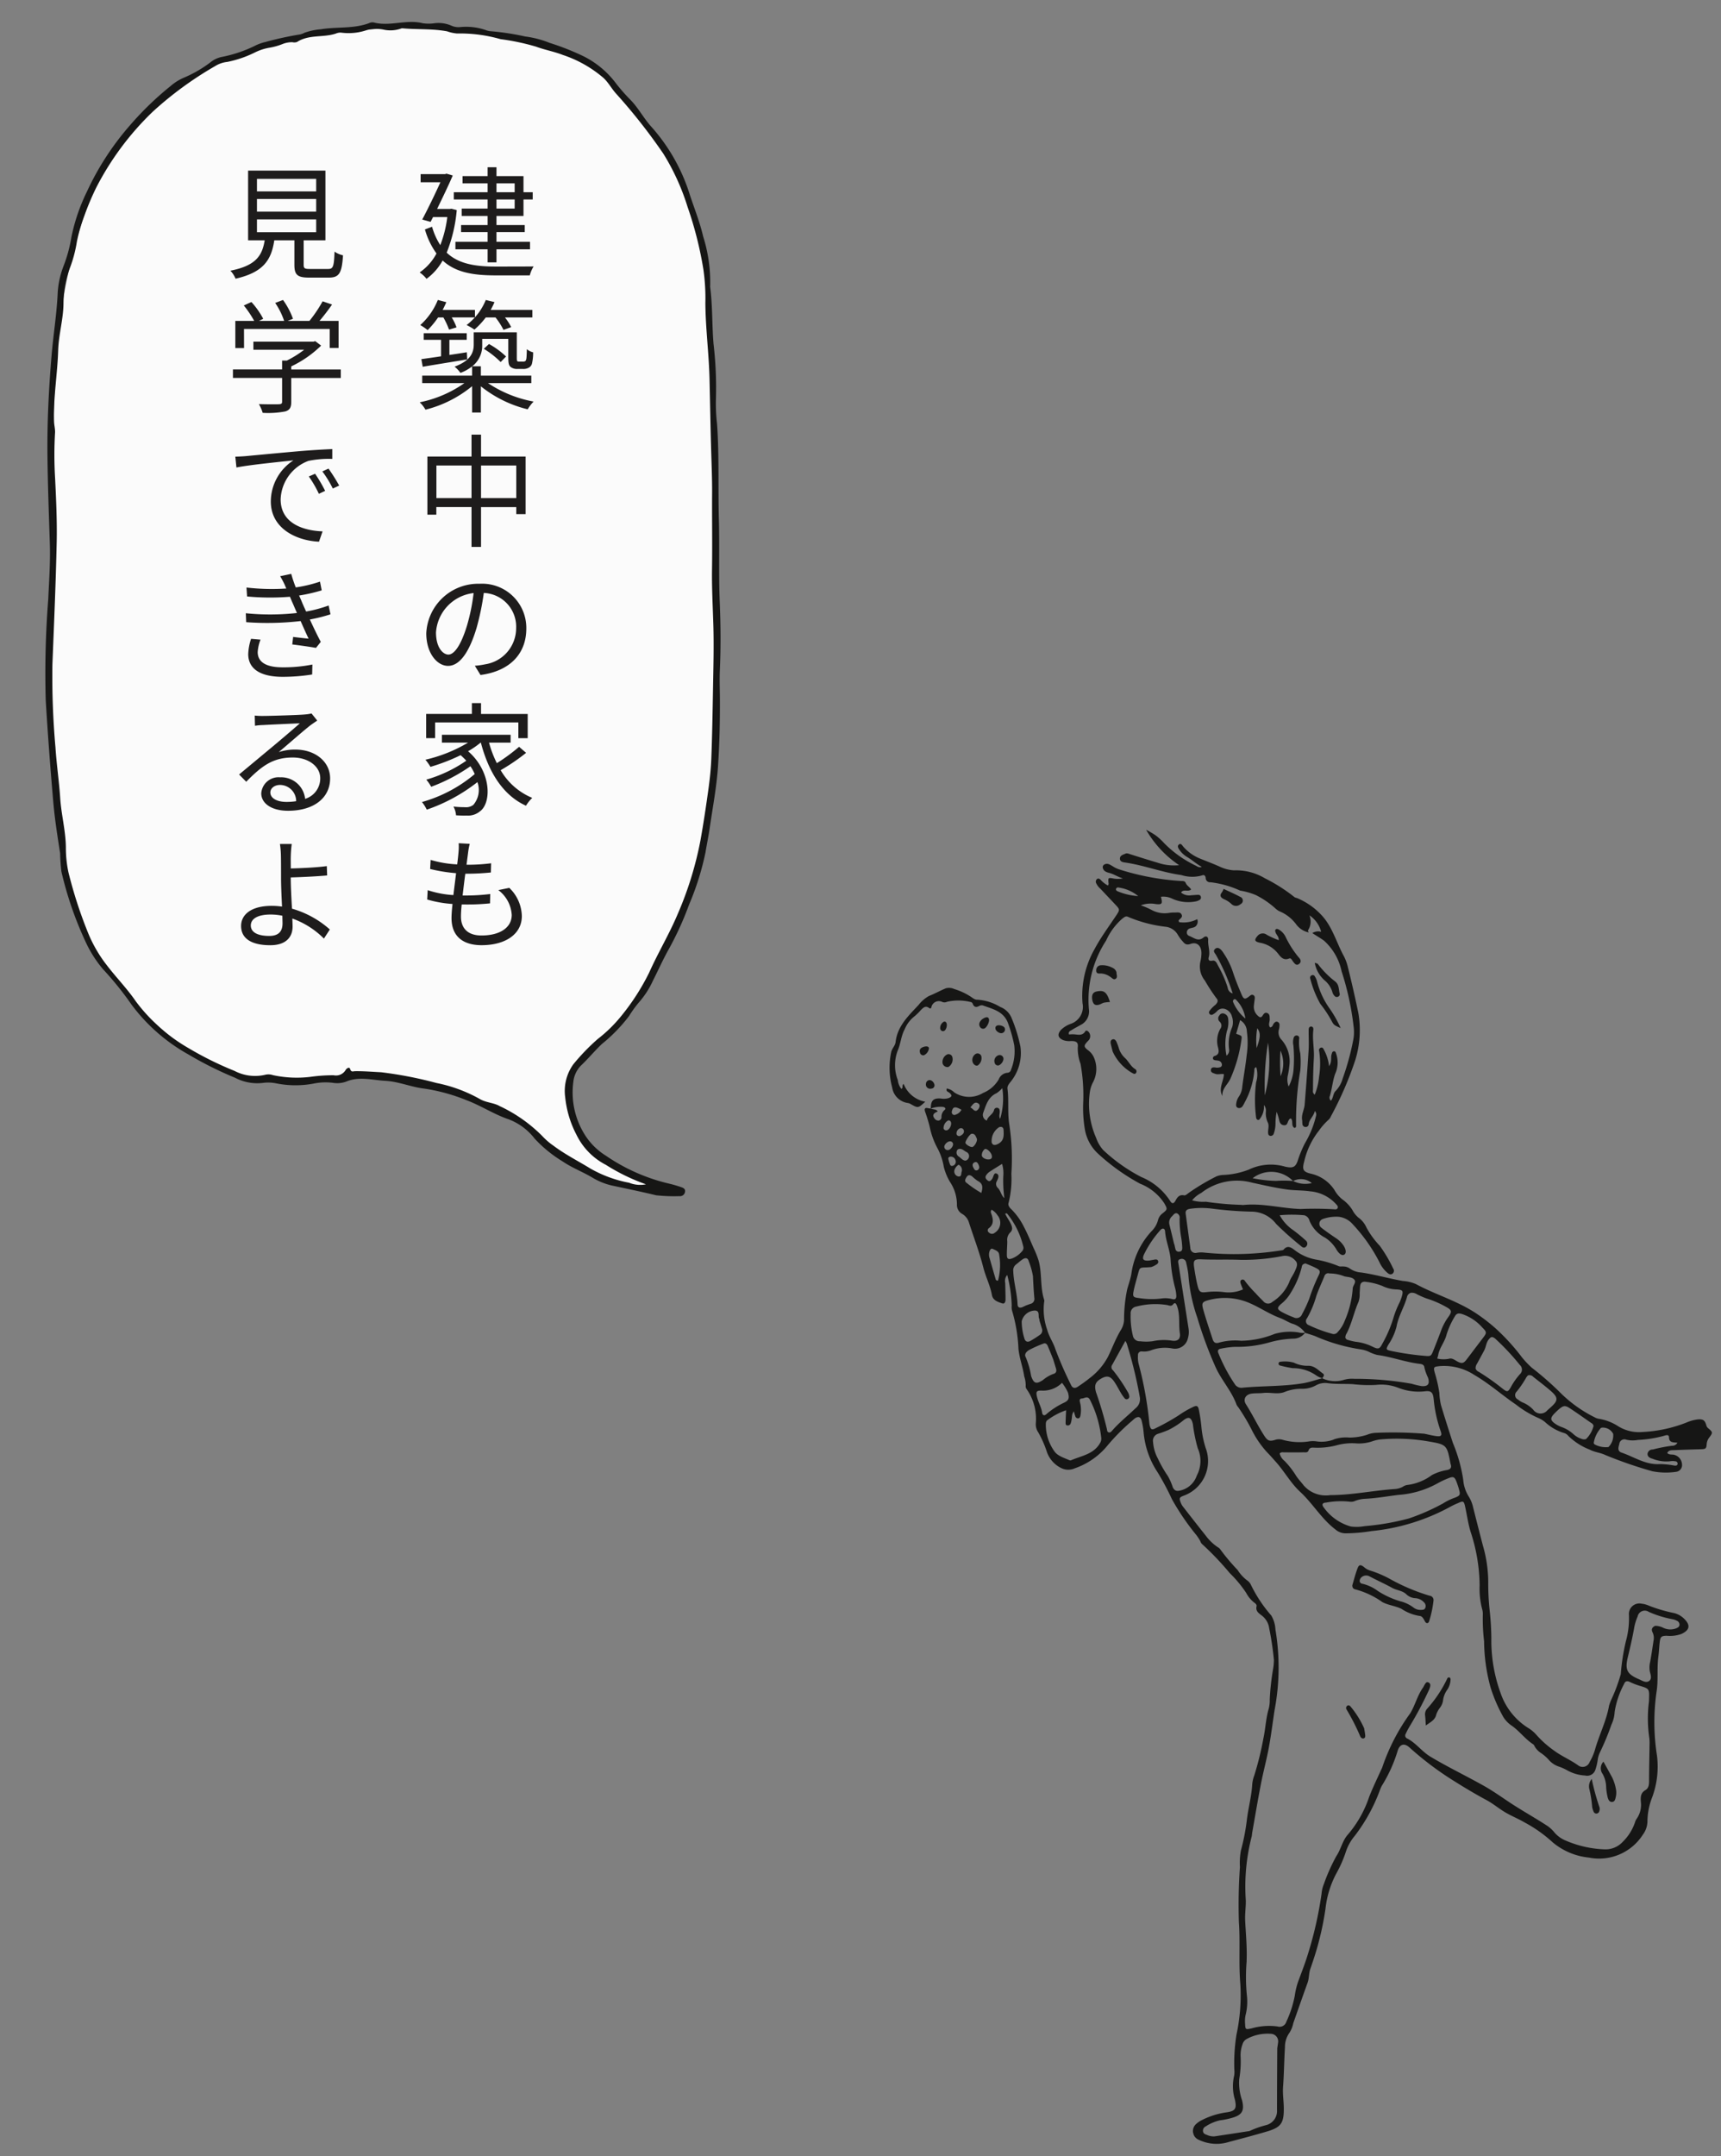 <svg xmlns="http://www.w3.org/2000/svg" xmlns:xlink="http://www.w3.org/1999/xlink" width="154" height="192.812" viewBox="0 0 154 192.812"><rect x="0" y="0" width="154" height="192.812" fill="#808080" stroke="none"/><defs><clipPath id="a"><rect width="76" height="121.205" fill="none"/></clipPath><clipPath id="b"><rect width="62.715" height="114.54" fill="none"/></clipPath></defs><g transform="translate(-36.063 -1949.011)"><g transform="translate(113.934 2020.297)"><g transform="translate(0.13 0.321)" clip-path="url(#a)"><g transform="matrix(0.956, -0.292, 0.292, 0.956, -4.152, 11.367)"><g clip-path="url(#b)"><path d="M4.318,18.22a1.131,1.131,0,0,1-.194-.078c-.253-.161-.389-.123-.384.2a13.747,13.747,0,0,1,0,1.4,6.971,6.971,0,0,0,.092,1.987A5.376,5.376,0,0,1,3.9,23.539a4.963,4.963,0,0,0,.131,1.444,3.689,3.689,0,0,1,.018,2.108.914.914,0,0,0,.2.972,1.355,1.355,0,0,1,.347.816c.02,1.439.125,2.882.056,4.316-.041.863.119,1.714.018,2.571-.059.5.328.753.658.991.2.146.338-.066.395-.254.141-.469.269-.942.4-1.413a.811.811,0,0,1,.381-.631,11.941,11.941,0,0,1-.419,2.748,1.278,1.278,0,0,0-.1.546,13.988,13.988,0,0,1-.449,3.319c-.168.827-.1,1.672-.225,2.5A2.652,2.652,0,0,1,5.2,44.4a.433.433,0,0,0-.019.336,4.61,4.61,0,0,1-.12,3.2,1.3,1.3,0,0,0-.012.808,9.728,9.728,0,0,1,.228,1.935A2.532,2.532,0,0,0,6.088,52.4a1.422,1.422,0,0,0,1.161.369,6.529,6.529,0,0,0,3.224-.99,18.61,18.61,0,0,1,2.936-1.588,2.963,2.963,0,0,1,.319-.137c.33-.079.494.049.473.4a6.2,6.2,0,0,1-.133,1.039,7.66,7.66,0,0,0,.158,3.8,23.52,23.52,0,0,1,.521,2.671,22.029,22.029,0,0,0,1.084,3.531,3.9,3.9,0,0,1,.248.8.577.577,0,0,0,.065.269,26.482,26.482,0,0,1,1.623,3.231,10.6,10.6,0,0,1,.887,2.12,2.715,2.715,0,0,0,.425,1.024c.088.109.188.264.117.384-.238.4.017.666.213.95a1.706,1.706,0,0,1,.29,1.267,27.48,27.48,0,0,1-.423,2.831,4.969,4.969,0,0,1-.317.773,22.833,22.833,0,0,0-1.068,2.484,3.051,3.051,0,0,1-.326.77c-.506.759-.8,1.629-1.243,2.417a27.214,27.214,0,0,1-1.75,2.932,2.914,2.914,0,0,0-.412.724c-.375,1.009-.96,1.918-1.389,2.9a19.118,19.118,0,0,1-1.311,2.46,6.315,6.315,0,0,0-.507,1.375,48.875,48.875,0,0,0-1.519,4.649c-.413,1.8-1.1,3.51-1.49,5.311A16.656,16.656,0,0,1,6.28,105.45a16.264,16.264,0,0,0-1.1,2.94,1.977,1.977,0,0,1-.179.526,4.146,4.146,0,0,0-.557,2.069c-.064.79-.248.989-1.058.857a6.96,6.96,0,0,0-2.294.018,2.111,2.111,0,0,0-.6.183.844.844,0,0,0-.179,1.432,3.678,3.678,0,0,0,2.522.963c1.163.041,2.326.09,3.491.1,1.337.014,1.7-.251,2.086-1.566.179-.6.257-1.226.487-1.82.428-1.107.786-2.241,1.2-3.353a2.171,2.171,0,0,1,.78-1.132,2.581,2.581,0,0,0,.562-.708c.759-1.032,1.517-2.066,2.285-3.092.254-.34.34-.761.592-1.106.52-.714,1.035-1.437,1.489-2.194A26.437,26.437,0,0,0,17.2,96.985a8.659,8.659,0,0,1,1.931-2.8A10.917,10.917,0,0,0,20.4,92.7a4.3,4.3,0,0,1,1.2-1.162,15.463,15.463,0,0,0,3.3-3.192,3.649,3.649,0,0,1,.314-.374,13.019,13.019,0,0,0,2.293-2.606c.353-.509.776-.484,1.092.049a27.957,27.957,0,0,0,2.91,4c.746.866,1.511,1.707,2.314,2.519.407.411.738.9,1.111,1.341.482.575,1.072,1.028,1.575,1.575a12.246,12.246,0,0,1,1.869,2.422,5.958,5.958,0,0,0,2.7,2.248,4.65,4.65,0,0,0,5.23-.559,2.046,2.046,0,0,0,.748-1.071,6.064,6.064,0,0,1,.981-1.829,7.907,7.907,0,0,0,1.534-3.482A19.187,19.187,0,0,1,51.2,87.108c.471-.958.634-1.995,1.069-2.947.184-.4.327-.824.506-1.229.191-.434.3-.488.76-.355a3.072,3.072,0,0,0,1.295.231c.834-.112,1.044-.513.634-1.248a1.922,1.922,0,0,0-.784-.778,13.068,13.068,0,0,1-1.969-1.317,2.017,2.017,0,0,0-.478-.286.939.939,0,0,0-1.385.623,7.586,7.586,0,0,1-.947,2.17,19,19,0,0,0-1.3,2.686A14.986,14.986,0,0,1,47.116,86.6a4.566,4.566,0,0,0-.339.443c-.64,1.266-1.648,2.277-2.4,3.469a5.033,5.033,0,0,1-.732.843.665.665,0,0,1-1.084-.013c-.509-.668-1.162-1.2-1.665-1.881a9.032,9.032,0,0,1-1.112-1.828,3.13,3.13,0,0,0-.538-.814,5.96,5.96,0,0,1-1.43-3.715,13.658,13.658,0,0,1,.639-4.891,25.168,25.168,0,0,0,.6-2.51,22.1,22.1,0,0,1,.6-2.372,11.82,11.82,0,0,0,.5-3.233c.047-1.21.107-2.42.166-3.629a3.025,3.025,0,0,0-.092-.968,3.306,3.306,0,0,1-.035-1.6,13.919,13.919,0,0,0,.076-3.407c-.022-1.183-.035-2.366-.032-3.548a5.87,5.87,0,0,1,.182-1.1,12.283,12.283,0,0,0,.132-1.86c.023-.526.08-.517.612-.415A4.963,4.963,0,0,1,43.9,55.25c1.037,1.119,1.82,2.419,2.77,3.6A9.277,9.277,0,0,0,48.253,60.6a2.447,2.447,0,0,1,.46.522,4.3,4.3,0,0,0,1.322,1.415.768.768,0,0,1,.305.374,5.7,5.7,0,0,0,1.479,1.734c.336.341.82.523,1.182.858a38.045,38.045,0,0,0,3.608,2.624,6.289,6.289,0,0,0,2.044.671.6.6,0,0,0,.672-.481.929.929,0,0,0-.42-1.026c-.172-.111-.417-.1-.548-.341.217-.229.465-.113.7-.053.744.193,1.485.395,2.227.6.47.128.532.125.693-.3a1.123,1.123,0,0,1,.441-.51c.381-.288.383-.341.1-.77a.5.5,0,0,1-.09-.316c.008-.461-.109-.613-.541-.716a3.693,3.693,0,0,0-1.115-.034,12.309,12.309,0,0,1-3.946-.334,3.554,3.554,0,0,1-1.959-1.126,4.474,4.474,0,0,0-1.474-1.156,1.089,1.089,0,0,1-.332-.251,11.754,11.754,0,0,1-2.341-3.1,28.087,28.087,0,0,0-1.739-2.786,8.485,8.485,0,0,1-.56-1.126,18.85,18.85,0,0,0-1.491-3.152A15.538,15.538,0,0,0,45.639,50c-1.283-1.561-2.984-2.655-4.387-4.076a3.561,3.561,0,0,0-1.02-.6c-1.142-.572-2.21-1.282-3.369-1.824a1.986,1.986,0,0,1-.884-.663.983.983,0,0,0-.457-.306c-.125-.06-.286-.063-.391-.143a9.806,9.806,0,0,0-1.747-1.149,4.394,4.394,0,0,1-1.629-1.4c-.213-.3-.467-.619-.922-.324-.064.041-.182.014-.272,0a26.873,26.873,0,0,1-6.583-1.808,2.313,2.313,0,0,0-.671-.188.456.456,0,0,1-.416-.6q.242-1.519.493-3.037c.05-.3.247-.337.521-.3a7.327,7.327,0,0,1,1.809.531A32.563,32.563,0,0,0,29.1,35.438a2.789,2.789,0,0,1,1.759,1.682,27.318,27.318,0,0,0,1.524,2.507c.095.164.215.34.44.225a.365.365,0,0,0,.135-.545,13.346,13.346,0,0,0-.811-1.22,3.786,3.786,0,0,1-.754-1.612,11.9,11.9,0,0,1,2.1.643.653.653,0,0,1,.306.6,2.963,2.963,0,0,0,.887,1.855,3.091,3.091,0,0,1,.678,1.363c.129.463.337.67.553.588s.264-.423.135-.827a2.418,2.418,0,0,0-.441-.789c-.337-.417-.674-.836-.979-1.276a.445.445,0,0,1,.344-.706,3.542,3.542,0,0,1,1.441.229,1.97,1.97,0,0,1,1,1.016A14.852,14.852,0,0,1,38.7,43.076a2.768,2.768,0,0,0,.392,1.115c.1.161.23.317.453.226A.332.332,0,0,0,39.716,44a12.52,12.52,0,0,0-.557-2.3,7.624,7.624,0,0,1-.661-1.911,2.185,2.185,0,0,0-.444-1.078,2.294,2.294,0,0,1-.3-.776,3.267,3.267,0,0,0-.585-1.181,2.87,2.87,0,0,1-.433-1.025,3.42,3.42,0,0,0-1.563-1.98c-.617-.356-.689-.579-.305-1.186a6.932,6.932,0,0,1,2.095-2.3,5.747,5.747,0,0,1,1.067-.661.868.868,0,0,0,.332-.251,31.1,31.1,0,0,0,3.564-4.185,9.114,9.114,0,0,0,1.487-3.943c.13-1.439.236-2.878.307-4.319a4.007,4.007,0,0,0-.074-.973c-.273-1.36-.206-2.8-.845-4.07A6.271,6.271,0,0,0,41.177,9.8c-.071-.058-.176-.1-.213-.171a15.131,15.131,0,0,0-2.03-2.369A5.042,5.042,0,0,0,36.493,5.77a3.449,3.449,0,0,1-1.064-.636c-.506-.449-1.044-.857-1.567-1.284A3.94,3.94,0,0,1,32.77,2.415c-.063-.138-.1-.375-.307-.3-.225.08-.16.313-.1.484a2.215,2.215,0,0,0,.448.784c.363.391.631.859,1.016,1.248-.235.027-.367-.143-.495-.274A10.061,10.061,0,0,1,31.215,1.6a5.263,5.263,0,0,0-.537-.9,8.189,8.189,0,0,0-.647-.7,9.522,9.522,0,0,0,1.9,3.893A4.471,4.471,0,0,1,30.2,3.15c-.719-.475-1.429-.965-2.141-1.452-.135-.092-.26-.219-.435-.194-.222.032-.5,0-.589.277-.082.265.144.38.328.466,1.565.734,2.927,1.824,4.5,2.55a3.179,3.179,0,0,0,1.763.57c.193-.025.294.113.242.323a.384.384,0,0,0,.3.483A8.763,8.763,0,0,1,36.49,7.664a6.233,6.233,0,0,1,1.22.786,7.935,7.935,0,0,1,1.347,1.684,1.347,1.347,0,0,0,.314.373,3.534,3.534,0,0,1,1.046,1.542,1.877,1.877,0,0,0,.845.985c0-.069-.028-.176.005-.2a1.458,1.458,0,0,0,.509-1.239,2.532,2.532,0,0,1,.573,1.714.965.965,0,0,0-.788-.123c.263.325.553.624.806.961a5.079,5.079,0,0,1,.7,3.077,25.234,25.234,0,0,1-.422,5.075,3.605,3.605,0,0,1-.385,1.12,22.939,22.939,0,0,1-1.906,3.01,2.562,2.562,0,0,1-.9.862c-.323.148-.375.526-.681.724a.358.358,0,0,1,.041-.445c.376-.562.617-1.2,1.024-1.746a2.415,2.415,0,0,0,.609-1.67c-.01-.111.025-.253-.125-.288s-.2.084-.269.179c-.187.258-.14.635-.538.97a3.961,3.961,0,0,0-.012-1.54c-.02-.112-.036-.246-.182-.26a.239.239,0,0,0-.262.263,7.292,7.292,0,0,1-.68,2.184,5.566,5.566,0,0,1-.836,1.413c-.161-.223-.051-.368-.01-.5.276-.891.567-1.776.89-2.652.289-.785.347-1.64.689-2.415.054-.121.082-.3-.094-.356s-.259.088-.3.218c-.184.576-.323,1.169-.535,1.734-.571,1.526-1.165,3.045-1.764,4.561-.17.43-.553.757-.616,1.244-.015.115-.059.226-.079.34a.283.283,0,0,0,.169.344.267.267,0,0,0,.357-.137c.171-.416.624-.542.877-.983.131.316-.046.46-.128.621a8.75,8.75,0,0,1-1.555,1.872A9.948,9.948,0,0,0,34.418,32.2c-.4.589-.655.616-1.287.263a4.561,4.561,0,0,0-3.2-.7,7.19,7.19,0,0,1-2.344-.217,1.792,1.792,0,0,0-.611-.048,19.284,19.284,0,0,0-2.779.683c-.151.054-.358.152-.466.094-.4-.218-.642-.006-.9.245-.189.182-.36.2-.442-.123a5.615,5.615,0,0,0-1.848-2.813,15.062,15.062,0,0,1-2.554-3.3,3.194,3.194,0,0,1-.288-1.218,7.555,7.555,0,0,1,.684-4.148,2.754,2.754,0,0,1,.481-.682,2.55,2.55,0,0,0,.739-2.169,1.606,1.606,0,0,0-.248-.643c-.361-.5-.34-.578.186-.878a.568.568,0,0,0,.284-.753c-.051-.12-.168-.229-.264-.143-.394.353-.736.071-1.1-.051-.129-.044-.263-.073-.391-.108.008-.27.207-.261.348-.3.293-.079.591-.134.886-.2a1.354,1.354,0,0,0,1.142-1.148,9.681,9.681,0,0,1,3.265-5.411,5.689,5.689,0,0,1,1.949-1.447c.2-.065.376-.179.574.017A12.153,12.153,0,0,0,29.2,8.824a1.452,1.452,0,0,1,.8.985,3.263,3.263,0,0,0,.2.6c.127.274.173.54.657.519.613-.026.865.453.691,1.055a3.221,3.221,0,0,1-.308.7,2,2,0,0,0-.12,1.758,16.169,16.169,0,0,0,.525,1.808c.143.278-.049.431-.272.548a2.606,2.606,0,0,0-.668.374.22.22,0,0,0,.168.383,1.447,1.447,0,0,0,.457-.159c.612-.393,1.2.24,1.167.808a1.54,1.54,0,0,1-.254.931,3.656,3.656,0,0,0-.847,1.813.6.6,0,0,1-.386.484,5.024,5.024,0,0,1,.672-2.091,2.358,2.358,0,0,0,.433-1.021.515.515,0,0,0-.219-.551.33.33,0,0,0-.446.037.389.389,0,0,0-.132.549.471.471,0,0,1-.146.624,2.2,2.2,0,0,0-.674,1.558c-.018.338-.084.6-.5.611a.209.209,0,0,0-.218.141c-.041.149.072.2.176.258a1.7,1.7,0,0,1,.253.116.379.379,0,0,1,.169.425c-.067.206-.251.171-.413.145a.741.741,0,0,1-.2-.072c-.183-.089-.381-.144-.468.094-.081.221.127.319.271.434.208.167.489.126.734.257-.214.618-.859,1.065-.7,1.834.143-.657.779-.854,1.152-1.292a12.941,12.941,0,0,0,1.982-3.1c.112-.25.1-.258-.328-.576l.695-1.066a1.218,1.218,0,0,1,.281,1.157,7.547,7.547,0,0,1-.625,1.992c-.372.877-.816,1.722-1.206,2.592a1.82,1.82,0,0,1-.566.779,1.36,1.36,0,0,0-.384.492c-.078.15-.141.314.025.442a.359.359,0,0,0,.453-.04,2.126,2.126,0,0,0,.251-.242A7.226,7.226,0,0,0,33,23.438c.039-.1.045-.242.255-.244a2.3,2.3,0,0,1-.409,1.291,12.454,12.454,0,0,0-.905,2.931c-.026.116-.042.247.065.321.122.085.2-.031.3-.1a1.763,1.763,0,0,0,.616-1.008.777.777,0,0,1-.005.62,1.923,1.923,0,0,0-.123.959c.062.317-.145.579-.228.868-.041.14-.061.286.1.363a.287.287,0,0,0,.366-.122,2.729,2.729,0,0,0,.4-.81,5.328,5.328,0,0,1,.408-.964c0,.236.018.473,0,.707-.027.275-.02.521.281.64.277.11.353-.152.5-.283.068-.061.126-.139.255-.122.173.283-.2.623.06.9.122.027.177-.047.2-.14a26.963,26.963,0,0,1,1.8-4.615,8.33,8.33,0,0,0,.45-1.469,4.213,4.213,0,0,1,.287-1.285.223.223,0,0,0-.072-.311.264.264,0,0,0-.367.085,1.317,1.317,0,0,0-.23.651,13.008,13.008,0,0,1-.647,2.14,3.875,3.875,0,0,1-.834,1.253,1.724,1.724,0,0,1,.225-.978,7.382,7.382,0,0,0,.367-.754,2.938,2.938,0,0,0,.027-2.442.944.944,0,0,1,.06-.989,1.559,1.559,0,0,0,.139-.32.285.285,0,0,0-.06-.323c-.13-.117-.255-.056-.379.022s-.183.287-.42.238c-.123-.273.118-.469.175-.7.05-.2.156-.422-.033-.589s-.346-.022-.493.1c-.185.153-.3.049-.386-.113a1.051,1.051,0,0,1-.1-.941c.079-.194.168-.384.254-.574.06-.133.1-.269-.018-.386s-.252-.044-.386.008c-.442.171-.549.118-.6-.381-.073-.694-.138-1.393-.151-2.09a6.927,6.927,0,0,0-.314-1.925,1.748,1.748,0,0,0-.121-.327c-.11-.2-.27-.349-.508-.22-.216.116-.132.294-.069.485a17.917,17.917,0,0,1,.433,3.772.605.605,0,0,1-.275-.639,10.287,10.287,0,0,0-.258-2.148c-.036-.229-.065-.518-.344-.546-.343-.035-.344-.207-.216-.413.282-.455.207-1,.394-1.475.1-.264-.068-.441-.326-.332-.594.252-.837-.237-1.19-.5a.32.32,0,0,1-.112-.377.371.371,0,0,1,.381-.251c.206-.006.423.064.61-.078a.582.582,0,0,0,.24-.522,2.667,2.667,0,0,1-1.627-.219c0-.071-.018-.135,0-.153.151-.127.44-.143.412-.412-.03-.294-.317-.3-.532-.371a3.131,3.131,0,0,0-.543-.124,2.443,2.443,0,0,1-1.352-.681,6.562,6.562,0,0,0-.83-.7,2.52,2.52,0,0,1,1.322.286c.518.218.6.162.628-.491a1.8,1.8,0,0,1,.882.427,3.451,3.451,0,0,0,2.018.883,1.067,1.067,0,0,0,.343-.034.231.231,0,0,0,.171-.2.223.223,0,0,0-.169-.267c-.2-.057-.409-.093-.611-.146a1.14,1.14,0,0,1-.8-.5c.306-.264.61.161.943,0-.064-.255-.274-.436-.294-.7-.015-.191-.192-.241-.353-.29a22.779,22.779,0,0,1-5-2.617,2.375,2.375,0,0,1-.458-.426c-.191-.2-.36-.453-.7-.364a.263.263,0,0,0-.193.264c-.007.3.214.452.434.585.373.227.635.586,1.015.815a2.165,2.165,0,0,1-.8-.226c-.458-.24-.462-.232-.569.326-.007.037-.051.066-.1.124a2.4,2.4,0,0,1-.477-.678c-.059-.106-.139-.21-.27-.171a.3.3,0,0,0-.2.334,1.431,1.431,0,0,0,.214.586c.3.605.6,1.21.9,1.816.232.472.206.517-.221.869-.933.769-1.91,1.482-2.77,2.345a8.457,8.457,0,0,0-2.431,4.308,1.6,1.6,0,0,1-1.53,1.449,2.372,2.372,0,0,0-1.008.263c-.451.274-.479.6-.072.939a1.634,1.634,0,0,0,.635.276c.452.132.6.31.423.7a3.889,3.889,0,0,0-.2,1.5,15.761,15.761,0,0,1-.764,3.327,11.514,11.514,0,0,0-.584,2.437,3.85,3.85,0,0,0,.514,2.409,18.7,18.7,0,0,0,2.8,3.643,4.555,4.555,0,0,1,1.567,2.335c.106.535.13.571-.384.776a1.1,1.1,0,0,0-.595.461,2.163,2.163,0,0,1-.864.8,7,7,0,0,0-2.825,3.107c-.221.443-.52.828-.778,1.243a13.361,13.361,0,0,0-1.053,2.51,1.875,1.875,0,0,1-.542.786c-.661.588-1.192,1.3-1.8,1.949a5.8,5.8,0,0,1-2.162,1.361c-.388.158-.787.289-1.189.408-.322.095-.512-.007-.551-.341a33.3,33.3,0,0,1-.4-3.462c-.008-.621-.218-1.225-.194-1.864a5.425,5.425,0,0,1,.458-2.447.434.434,0,0,0,.065-.2c-.027-1.2.524-2.316.549-3.508a8.52,8.52,0,0,0-.1-1.181c-.082-.694-.143-1.392-.276-2.076a5.891,5.891,0,0,0-.585-1.778c-.131-.233-.263-.48-.078-.717a8.888,8.888,0,0,0,.976-2.381,20.167,20.167,0,0,0,1.127-4.393c.162-1.015.588-1.964.761-2.978.041-.243.246-.374.445-.512a4.072,4.072,0,0,0,1.767-2.787,13.484,13.484,0,0,0-.01-2.636,1.777,1.777,0,0,0-.686-1.259,4.438,4.438,0,0,0-1.759-1.213c-.213-.049-.335-.235-.467-.4a5.626,5.626,0,0,0-1.242-1.12,1.1,1.1,0,0,0-.7-.283c-.55.052-1.089.175-1.646.216a3.067,3.067,0,0,0-1.129.5c-1.139.657-2.358,1.247-2.929,2.568-.131.3-.462.442-.635.734a6.8,6.8,0,0,0-.848,3.072A1.645,1.645,0,0,0,2.5,17.152a.743.743,0,0,1,.216.172c.517.54.516.541,1.3.17A2.568,2.568,0,0,1,2.63,15.406c-.234.084-.1.313-.325.366a1.491,1.491,0,0,1-.076-.845,3.691,3.691,0,0,1,.76-2.525c.44-.513.665-1.164,1.158-1.646a2.832,2.832,0,0,1,1.165-.847,4.895,4.895,0,0,0,.742-.387c.25-.124.5-.274.738.05.074.1.154.13.264-.084a.686.686,0,0,1,.994-.114.506.506,0,0,0,.436.137,4.613,4.613,0,0,1,2.022.639.239.239,0,0,1,.131.228c.028.3.194.391.483.336a.47.47,0,0,1,.336.043c.785.6,1.685,1.07,1.7,2.294a12.806,12.806,0,0,1-.05,1.942A4.378,4.378,0,0,1,12.19,17a.332.332,0,0,1-.355.171.92.92,0,0,0-.943.328,2.872,2.872,0,0,1-1.7.756,2.4,2.4,0,0,1-2.457-.809,1.218,1.218,0,0,0-.535-.521c-.165.237.045.316.121.441.179.3.119.4-.228.429a1.522,1.522,0,0,1-.668-.172c-.626-.243-.917-.079-1.111.6A2.47,2.47,0,0,1,5.4,18.4c.148.074.237.233.066.3A.787.787,0,0,0,5,19.243a.3.3,0,0,1-.324.212.4.4,0,0,1-.3-.267c-.136-.335.006-.505.448-.53-.063-.275-.355-.277-.508-.438M33.435,33.9a9.445,9.445,0,0,0-1.451-.457,11.577,11.577,0,0,1-1.94-.844A2.722,2.722,0,0,1,33.43,33.9a1.512,1.512,0,0,1,1.55.662,2.424,2.424,0,0,1-1.545-.668M30.493,47.2c.249.173.5.339.745.52a16.044,16.044,0,0,0,3.609,2.361,2.7,2.7,0,0,1,.582.384,3.776,3.776,0,0,0,.659.513c1.189.539,2.224,1.358,3.422,1.88.184.08.34.2.292.419a4.285,4.285,0,0,0,.045.973c0,.588-.231.771-.78.551a7.228,7.228,0,0,1-.78-.456A28.936,28.936,0,0,0,33.5,52.42a2.606,2.606,0,0,0-.958-.182,2.7,2.7,0,0,1-1.768-.7l.01,0c-.558-.033-1.117,0-1.676-.064-1.834-.226-3.578-.841-5.378-1.21a.7.7,0,0,1-.575-.445,14.68,14.68,0,0,1-.615-3.148c-.03-.219.078-.359.333-.317a7.566,7.566,0,0,1,1.238.209,10.606,10.606,0,0,0,3.158.525,8.883,8.883,0,0,1,2.055.3,1.284,1.284,0,0,0,1.176-.2,1.448,1.448,0,0,1-.581-.206,4.926,4.926,0,0,0-2.082-.487,8.214,8.214,0,0,1-3.027-.289,5.42,5.42,0,0,0-1.9-.418c-.4.013-.5-.174-.5-.491-.017-.906-.046-1.813-.029-2.718.013-.649.112-.729.745-.7A5.558,5.558,0,0,1,26.514,43.2c.772.65,1.409,1.46,2.227,2.081.307.234.561.547.877.789a2.142,2.142,0,0,1,.875,1.128m-8.831-4.06a36.052,36.052,0,0,0,.274,4.678c.167,1.27.751,2.45.812,3.743a1.046,1.046,0,0,0,.084.266,18.217,18.217,0,0,1,.538,2.165,8.821,8.821,0,0,0,.756,2.457c.178.329.323.669.481,1.006.493,1.055.721,2.217,1.313,3.23.775,1.327,1.116,2.866,2.028,4.13a1.4,1.4,0,0,0,.734.589A15.172,15.172,0,0,0,31,65.9a18.529,18.529,0,0,0,7.429-.03,6.577,6.577,0,0,1,.691-.1c.529-.072.574-.037.533.484-.06.766-.189,1.531-.189,2.3a15.649,15.649,0,0,1-.63,4.823,7.183,7.183,0,0,0-.4,2.048,1.6,1.6,0,0,1-.094.549,16.635,16.635,0,0,0-.583,2.3,16.031,16.031,0,0,0-.652,4.121,13.69,13.69,0,0,0,.328,2.894,2.635,2.635,0,0,0,.522.974c.5.665.776,1.472,1.318,2.113a.4.4,0,0,1,.062.2,1.757,1.757,0,0,0,.369.743,3.75,3.75,0,0,1,.483.767,2.061,2.061,0,0,0,.693.861,4.186,4.186,0,0,1,.582.5A3.671,3.671,0,0,0,42.9,92.4a.771.771,0,0,0,1.043-.247,4.859,4.859,0,0,0,.424-.722,2.255,2.255,0,0,1,.419-.639,22.855,22.855,0,0,0,1.687-2.047,2.991,2.991,0,0,0,.615-1.013,7.852,7.852,0,0,1,1.538-2.145c.148-.2.332-.218.535-.032a6.142,6.142,0,0,0,.709.565c.8.533.8.528.492,1.429a1.824,1.824,0,0,1-.069.2,11.931,11.931,0,0,0-.922,3.145,4.21,4.21,0,0,1-.147.539c-.332,1.043-.68,2.081-1,3.128-.095.315-.225.588-.545.664-.477.112-.6.457-.691.863a2.184,2.184,0,0,1-.8,1.357,1,1,0,0,0-.235.254,4.414,4.414,0,0,1-1.564,1.357,2.089,2.089,0,0,1-1.754.169,9.618,9.618,0,0,1-3.079-1.749,2.656,2.656,0,0,1-.764-.987,3.11,3.11,0,0,0-.41-.727c-.892-1.076-1.872-2.074-2.755-3.161-.541-.666-1.076-1.348-1.67-1.97-.9-.943-1.845-1.843-2.757-2.774-.358-.365-.71-.736-1.054-1.116-.6-.664-.871-1.547-1.52-2.169a.285.285,0,0,1,.008-.435,6.692,6.692,0,0,1,.542-.546,31.132,31.132,0,0,0,2.469-2.462,2.638,2.638,0,0,0,.268-.321c.091-.139.168-.3.027-.448-.163-.167-.294-.026-.417.08-.07.061-.128.138-.2.194-.694.528-1.129,1.3-1.778,1.874a17.919,17.919,0,0,0-3.789,3.874,1.249,1.249,0,0,1-.138.158c-.6.685-1.222,1.347-1.781,2.06a10.094,10.094,0,0,1-2.762,2.629c-.665.39-1.007,1.105-1.584,1.563a16.652,16.652,0,0,0-1.783,2.047,2.888,2.888,0,0,0-.46.777,34.112,34.112,0,0,1-2.762,4.835c-.493.733-1.048,1.424-1.58,2.129a6.766,6.766,0,0,0-.627,1.085,9.927,9.927,0,0,1-1.4,1.995.622.622,0,0,1-.867.17,5.7,5.7,0,0,0-2.3-.516c-.528-.056-.544-.046-.411-.574a2.631,2.631,0,0,1,.265-.718,4.847,4.847,0,0,0,.623-1.627,16.73,16.73,0,0,1,.873-2.941c.008-.021.011-.045.018-.067.393-1.122.627-2.286.915-3.436.146-.585.414-1.139.585-1.719a17.949,17.949,0,0,1,2.185-5.346,2.18,2.18,0,0,0,.114-.255c.677-1.327,1.34-2.662,2.039-3.978.524-.987,1.122-1.935,1.638-2.926s.971-2.015,1.455-3.024A20.4,20.4,0,0,0,20.2,71.813a2.725,2.725,0,0,0,.011-1.312,12.245,12.245,0,0,1-.936-3.127,1.011,1.011,0,0,0-.215-.511,3.422,3.422,0,0,1-.539-1.131A18.076,18.076,0,0,1,17.57,63.5a.55.55,0,0,0-.149-.234,4.412,4.412,0,0,1-.743-1.339c-.409-1.032-.806-2.068-1.2-3.1a1.268,1.268,0,0,1-.066-.342c-.038-.444.01-.5.478-.528a3.291,3.291,0,0,0,3.083-3.484,8.711,8.711,0,0,1,.172-1.867,14.674,14.674,0,0,0,.242-1.589c.042-.371-.063-.463-.443-.4a8.76,8.76,0,0,0-1.428.337,19.277,19.277,0,0,1-2.321.5c-.371.079-.448-.025-.423-.412,0-.069.022-.138.031-.207a32.994,32.994,0,0,0,.629-5.336,2.389,2.389,0,0,1,.168-.747.309.309,0,0,1,.434-.228,1.872,1.872,0,0,0,.75.146,3.532,3.532,0,0,1,1.953.406,1.183,1.183,0,0,0,1.579-.472,1.953,1.953,0,0,0,.316-.843q.409-2.866.817-5.733c.027-.19.02-.411.279-.4a.392.392,0,0,1,.416.454,9.31,9.31,0,0,1-.113,1.041,14.851,14.851,0,0,0-.366,4.01m8.5,13.948a3.145,3.145,0,0,1-1.493-.278,2.364,2.364,0,0,0-.662-.208,5.611,5.611,0,0,1-2.213-.814,1.129,1.129,0,0,0-.62-.206c-.58.009-.72-.107-.882-.685-.289-1.031-.443-2.093-.733-3.126-.142-.5.228-.845.759-.763.343.053.673.187,1.016.249.641.116,1.218.542,1.882.473a3.926,3.926,0,0,1,1.512.174,2.52,2.52,0,0,0,1.306.084,1.688,1.688,0,0,1,1.094.125c.677.306,1.4.478,2.1.73a12.245,12.245,0,0,0,1.975.675,4.179,4.179,0,0,1,1.827.827,4.973,4.973,0,0,0,2.2,1c.561.1.649.318.536.9a11.834,11.834,0,0,0-.238,2.9c.023.422-.09.513-.491.335-.339-.151-.655-.351-.983-.525a34.953,34.953,0,0,0-4.106-1.337,2.329,2.329,0,0,0-.831-.067,5.2,5.2,0,0,1-1.583-.227,3.32,3.32,0,0,0-1.366-.246m-5.009-.21c.179-.108.3-.015.431.024.535.163,1.065.338,1.6.484.164.044.378.181.519-.011.17-.231.361-.17.557-.095a6.7,6.7,0,0,0,2.118.388,5.254,5.254,0,0,1,1.63.359,3.759,3.759,0,0,0,1.37.23,3.45,3.45,0,0,1,.7.036,16.413,16.413,0,0,1,4.074,1.414c1.538.77,1.553.793,1.364,2.5a.565.565,0,0,0,0,.07c.005.3-.136.411-.435.395a4.577,4.577,0,0,0-1.454.03,4.631,4.631,0,0,1-2.4.2.981.981,0,0,0-.412.044,1.75,1.75,0,0,1-.761-.024c-1.878-.435-3.813-.6-5.664-1.164a2.623,2.623,0,0,1-2.014-1.523c-.125-.346-.3-.672-.4-1.034a7.708,7.708,0,0,0-.6-1.564,1.217,1.217,0,0,1-.22-.756M4.877,114.043c-1.01-.146-2.07-.3-3.128-.457a1.4,1.4,0,0,1-.615-.319c-.131-.1-.272-.2-.251-.388a.413.413,0,0,1,.361-.377,3.934,3.934,0,0,1,1.379-.149,6.826,6.826,0,0,0,1.181.106c.889,0,1.178-.321,1.235-1.22a4.773,4.773,0,0,1,.314-1.911,9.132,9.132,0,0,0,.689-1.823,2.84,2.84,0,0,1,.5-1.067.8.8,0,0,1,.436-.33,3.9,3.9,0,0,1,2.265.173.677.677,0,0,1,.372.975c-.069.173-.172.334-.227.51q-.81,2.591-1.607,5.186a1.3,1.3,0,0,1-1.32,1.02,8.232,8.232,0,0,0-1.587.071M26.314,41.862a3.179,3.179,0,0,1-1.7-.266,6.4,6.4,0,0,0-1.465-.453c-.569-.1-.66-.2-.628-.793.029-.534.1-1.066.176-1.6.1-.682.215-.773.863-.543,1.1.389,2.229.678,3.324,1.063a17.947,17.947,0,0,0,3.74.775,1.2,1.2,0,0,1,.933.748c.176.33-.116.617-.32.859-.239.284-.567.5-.777.8A3.9,3.9,0,0,1,28.49,43.7a.545.545,0,0,1-.75-.3c-.154-.287-.31-.574-.442-.871a9.867,9.867,0,0,1-.6-1.337.227.227,0,0,0-.255-.19c-.142.024-.177.15-.177.265,0,.183.026.366.045.6m8.231,23.93a22.461,22.461,0,0,1-4-.5,3.906,3.906,0,0,1-1.2-.333,4.453,4.453,0,0,1-1.807-2.313c-.134-.317-.008-.467.324-.376a7.248,7.248,0,0,1,2.015.528.906.906,0,0,0,.545.083,2.855,2.855,0,0,1,.9.09c.969.247,1.963.358,2.945.535a8.4,8.4,0,0,0,3.6.039,7.634,7.634,0,0,1,1.1-.161c.471-.048.57.044.6.523.016.232.022.466.016.7-.013.5-.059.564-.549.61a4.992,4.992,0,0,0-1.171.179,18.9,18.9,0,0,1-3.323.395M40.6,46.542a.837.837,0,0,1,.473.277,7.205,7.205,0,0,0,.742.635A8.856,8.856,0,0,1,43.2,48.626c.464.469.46.593-.056.984a5.092,5.092,0,0,0-.978.992c-.381.5-.774.992-1.168,1.483-.333.416-.371.414-.882.206a24.668,24.668,0,0,1-2.655-1.252c-.49-.27-.514-.3-.122-.668a5.179,5.179,0,0,0,1.146-1.312c.431-.844,1.16-1.458,1.66-2.244a.5.5,0,0,1,.456-.274M24.285,32.908a2.579,2.579,0,0,1,.974-.393,5.2,5.2,0,0,1,4.635.458c.936.523,1.859,1.057,2.835,1.506.618.284,1.274.453,1.885.742a3.53,3.53,0,0,1,1.893,1.774c.053.125.147.259.028.387-.095.1-.226.052-.328.006a29.944,29.944,0,0,0-2.864-.9c-1.625-.552-3.092-1.51-4.8-1.841a1.841,1.841,0,0,1-.2-.077,26.39,26.39,0,0,1-2.916-1.181,3.657,3.657,0,0,1-1.147-.482m9.535,15.764a.671.671,0,0,1,.228-.342c.7-.719,1.173-1.618,1.827-2.375a2.014,2.014,0,0,0,.324-.69c.069-.2.144-.391.217-.587.13-.349.377-.387.668-.227a5.716,5.716,0,0,1,1.249.756,3.122,3.122,0,0,0,1.125.673c.548.2.567.3.231.8a4.714,4.714,0,0,1-.3.387,8.149,8.149,0,0,0-.84,1.02,11.44,11.44,0,0,1-1.734,2.078c-.358.375-.491.367-.881.008a4.482,4.482,0,0,0-1.329-.88,4.693,4.693,0,0,1-.6-.349.318.318,0,0,1-.186-.273M18.29,54.289a2.781,2.781,0,0,1-.8,2.293,2.022,2.022,0,0,1-1.8.845c-.359-.014-.5-.139-.559-.463a5.407,5.407,0,0,0-.13-1.1,11.29,11.29,0,0,1-.4-1.767,3.665,3.665,0,0,1,.022-1.525.648.648,0,0,1,.672-.578,9.516,9.516,0,0,0,.973-.058,7.092,7.092,0,0,0,1.532-.435c.563-.221.748-.022.7.582a13.693,13.693,0,0,0-.212,2.211M8.641,47.883c0,.17-.006.3,0,.432a.254.254,0,0,0,.181.266c.139.033.216-.067.271-.17A2.677,2.677,0,0,0,9.4,47.348c.014-.171-.009-.438.278-.364.229.058.567-.118.649.334a9.806,9.806,0,0,1-.03,3.535.731.731,0,0,1-.235.414c-.846.8-1.933.6-2.944.719a.2.2,0,0,1-.128-.05c-.4-.342-.91-.681-1.056-1.155a4.122,4.122,0,0,1-.048-2.475c.051-.161.106-.335.276-.376a6.076,6.076,0,0,1,1.848-.356c-.134.382-.252.7-.36,1.031-.035.106-.08.238.064.3a.274.274,0,0,0,.323-.06,1.828,1.828,0,0,0,.212-.353c.106-.2.138-.441.388-.612M14.9,43.2a1.869,1.869,0,0,1,.046.263A38.765,38.765,0,0,1,14.66,48.4a1.029,1.029,0,0,1-.662.823c-.85.434-1.745.78-2.558,1.287-.117.073-.247.166-.381.057-.1-.083-.061-.217-.047-.33a33,33,0,0,0,.03-3.423c.014-.606.186-.885.76-1.023.61-.147.89,0,1.082.618.117.377.18.771.277,1.155a3.682,3.682,0,0,0,.176.527.219.219,0,0,0,.225.135A.239.239,0,0,0,13.79,48a.908.908,0,0,0-.034-.411,14.981,14.981,0,0,0-.683-2.2.356.356,0,0,1,.076-.5c.567-.549,1.131-1.1,1.75-1.7m19.1-.5a1.219,1.219,0,0,0,.229.1,3.538,3.538,0,0,1,1.1.6c.272.171.657.257.775.56.113.287-.287.444-.374.707a8.718,8.718,0,0,1-1.535,2.559,3,3,0,0,1-.88.765.439.439,0,0,1-.52.016,11.937,11.937,0,0,1-1.775-1.351A.383.383,0,0,1,31.044,46a8.938,8.938,0,0,0,1.377-1.663c.371-.506.792-.976,1.193-1.46a.364.364,0,0,1,.379-.18M19.02,37.547a1.782,1.782,0,0,0,.262-.017c.2-.048.491-.063.505-.289.017-.27-.281-.235-.475-.269-.091-.016-.186-.015-.277-.034-.525-.113-.611-.3-.253-.692a9.416,9.416,0,0,1,2-1.617c.248-.155.44-.043.375.239-.2.868-.057,1.768-.283,2.63a12.853,12.853,0,0,0-.337,2.481,3.29,3.29,0,0,1-.1.687c-.064.231-.194.315-.41.187a2.5,2.5,0,0,0-.977-.354,7.132,7.132,0,0,1-1.911-.639c-.428-.183-.468-.28-.25-.691.25-.471.554-.913.834-1.367.315-.51.314-.509.88-.354.156.043.315.073.423.1m-3.349,5.37a7.189,7.189,0,0,1,.377-1.9.6.6,0,0,1,.682-.479,6.736,6.736,0,0,1,2.684.68c.153.093.3.236.507.1.23-.157.284-.009.3.186a2.763,2.763,0,0,1-.036.692c-.1.6-.34,1.155-.429,1.758-.075.51-.392.664-.873.432a4.812,4.812,0,0,0-1.668-.457,4.426,4.426,0,0,1-1.067-.321.611.611,0,0,1-.477-.683m37.121,38.5c-.263.032-.43.174-.39.459a1.142,1.142,0,0,1-.086.681c-.294.608-.579,1.221-.889,1.82a2.066,2.066,0,0,0-.273.783c-.025.3.015.685-.29.808-.339.137-.6-.2-.838-.4-.893-.756-.97-1.177-.4-2.159.471-.8.942-1.608,1.362-2.441a4.568,4.568,0,0,1,.552-.805.652.652,0,0,1,1.08-.109,9.312,9.312,0,0,0,1.843,1.251,1.334,1.334,0,0,1,.334.248.373.373,0,0,1,.1.445c-.071.145-.215.16-.355.18a1.454,1.454,0,0,1-1.092-.376,1.613,1.613,0,0,0-.665-.391M41.138,52.853c.08-.127.134-.2.175-.28.3-.59.9-.939,1.231-1.5a7.178,7.178,0,0,1,1.193-1.356c.225-.226.406-.2.667-.033a4.181,4.181,0,0,1,1.4,1.692c.262.5.27.566-.2.9q-.988.713-1.975,1.426c-.356.258-.525.253-.843-.065-.2-.2-.358-.465-.666-.457a2.522,2.522,0,0,1-.989-.325m3.024,1.868a.739.739,0,0,1,.268-.4c.313-.311.63-.618.942-.93.255-.254.365-.615.689-.832.253-.169.353-.168.548.081a21.345,21.345,0,0,1,1.44,2.927.554.554,0,0,1-.236.787,6.037,6.037,0,0,0-1.146.9c-.35.319-.419.3-.7-.09a20.978,20.978,0,0,0-1.614-2.086.5.5,0,0,1-.188-.359M32.347,41.276c.205.174.481.386.731.624.36.342.366.444.02.8a16.4,16.4,0,0,0-1.353,1.685,11.342,11.342,0,0,1-1.025,1.141.527.527,0,0,1-.8.052,8.253,8.253,0,0,1-.889-.784c-.313-.344-.3-.46.118-.673a3.559,3.559,0,0,0,1.177-.733,8.008,8.008,0,0,0,1.608-1.914c.058-.133.157-.232.414-.2M48.463,56.67a.438.438,0,0,1,.411.259c.382.553.78,1.1,1.134,1.666.485.78.389,1.034-.471,1.419-.106.048-.21.1-.317.144a.793.793,0,0,1-1.2-.406,2.667,2.667,0,0,0-.73-.913,1.9,1.9,0,0,1-.315-.368.428.428,0,0,1,.093-.707,8.867,8.867,0,0,0,1.192-.958,1.116,1.116,0,0,1,.206-.137m11.031,9.673a.53.53,0,0,1-.55.113,14.119,14.119,0,0,0-1.73-.18.454.454,0,0,0-.552.2c-.118.259.067.452.271.575a3.275,3.275,0,0,0,1.431.68,1.361,1.361,0,0,1,.464.143.209.209,0,0,1,.127.286c-.064.128-.185.114-.3.064a7.532,7.532,0,0,0-1.221-.516c-1.248-.291-2.01-1.286-2.976-1.981-.345-.248-.132-.538.03-.8a.457.457,0,0,1,.709-.183,2.564,2.564,0,0,0,.987.324,10.57,10.57,0,0,0,2.348.33c.171,0,.46-.015.385.257-.134.485.232.533.577.687M8.235,42.906c0,.33,0,.563,0,.8.005.278-.091.442-.4.429a3.137,3.137,0,0,0-1.013.246c-.7.209-.885.064-.912-.653a7.407,7.407,0,0,0,.032-1.736c-.075-.282.157-.451.439-.532a10.34,10.34,0,0,1,1.384-.178c.25-.036.334.13.355.331.049.463.085.928.118,1.3m-.91-5.354c-.115.016-.23.034-.345.049-.269.036-.434-.087-.365-.35.255-.97.241-1.983.5-2.952a.655.655,0,0,1,.414-.513c.218-.079.429-.18.649-.254.334-.112.538-.018.524.309a6.556,6.556,0,0,1-.029,1.386c-.161.63-.316,1.262-.452,1.9a.451.451,0,0,1-.476.408c-.139,0-.279.012-.418.018m44.433,26.08a.591.591,0,0,1-.381-.147,1.9,1.9,0,0,1-.563-.608,3.119,3.119,0,0,0-.834-.922,2.6,2.6,0,0,1-.447-.435c-.349-.446-.3-.634.208-.912.163-.089.328-.175.5-.248.446-.191.618-.175.92.184.506.6.983,1.23,1.472,1.846a.381.381,0,0,1,.118.312,2.492,2.492,0,0,1-.991.929M8.377,45.125a4.118,4.118,0,0,1,.256,1c-.023.486-.11.665-.563.745A6.967,6.967,0,0,0,6.2,47.4c-.221.108-.341-.038-.311-.218.087-.516-.057-1.022-.02-1.533.032-.439.111-.533.511-.413a2.408,2.408,0,0,0,2-.116m-.284-5.96H8.072c0,.257.006.513,0,.77a.473.473,0,0,1-.311.5,9.526,9.526,0,0,1-1.009.281c-.277.054-.448-.077-.437-.387a5.177,5.177,0,0,1,.216-1.518,1.244,1.244,0,0,1,1.424-.574c.428.158.111.522.141.792a1.235,1.235,0,0,1,0,.14M7.93,29.155c.119.022.155.019.16.03a7.363,7.363,0,0,1,.534,3.243.446.446,0,0,1-.246.4,2.191,2.191,0,0,1-1.046.346c-.336.008-.433-.1-.341-.419.114-.4.281-.786.4-1.186a.915.915,0,0,1,.461-.656c.3-.142.34-.381.3-.7-.038-.342-.172-.663-.224-1.057m3.037-10.81a6.216,6.216,0,0,1-.986,2.565c-.069-.254.117-.44.165-.661.025-.116.044-.237-.068-.318a.258.258,0,0,0-.374.046c-.213.386-.7.375-.911.741a.546.546,0,0,1-.083-.791c.432-.576.819-1.192,1.632-1.3a2.636,2.636,0,0,0,.625-.28M21.618,36.208H21.6c.036-.6.073-1.2.106-1.8a.753.753,0,0,1,.44-.659c.16-.084.326-.243.509-.117a.416.416,0,0,1,.08.513,9.179,9.179,0,0,0-.354,1.625,6.889,6.889,0,0,1-.185.952c-.057.179-.137.289-.344.246a.3.3,0,0,1-.268-.345c.006-.139.021-.277.032-.415M52.325,64.175a2.642,2.642,0,0,1,1.006-1.1.449.449,0,0,1,.137.009,1.037,1.037,0,0,1,.762.811,1.443,1.443,0,0,1-.753,1.011,2.113,2.113,0,0,1-1.126-.605.619.619,0,0,1-.026-.128M8.967,24.822a2.942,2.942,0,0,1-.206,1.053c-.118.326-.214.661-.3,1-.08.308-.134.623-.2.935-.2-.349-.114-.717-.281-1.033a.493.493,0,0,1,.1-.628c.168-.181.4-.445.159-.648-.191-.159-.327.162-.467.3a.505.505,0,0,1-.05.048c-.137.1-.287.2-.42.017-.115-.156-.177-.344.012-.494a1.118,1.118,0,0,1,.365-.2c.415-.124.836-.23,1.286-.352m-3.4,9.889c-.124-.045-.163-.107-.162-.178q.012-.978.032-1.955a.975.975,0,0,1,.209-.652c.078-.089.2-.172.3-.075.183.172.449.344.406.619a5.4,5.4,0,0,1-.788,2.242M34.9,21.405a11.709,11.709,0,0,1-1.648,4.421A25.082,25.082,0,0,1,34.9,21.405M6.872,28.467a1.49,1.49,0,0,1,.358.633,1.042,1.042,0,0,1-.694,1.424.368.368,0,0,1-.479-.161.235.235,0,0,1,.118-.393c.507-.2.58-.615.568-1.081,0-.134-.053-.281.13-.423m1.761-5.744a1.47,1.47,0,0,1,1.04-1.118c.232-.006.364.118.307.346-.117.469-.221.946-.831,1.055-.312.055-.5,0-.516-.283m-2.2,4.046a9.775,9.775,0,0,1-1-1.25c-.179-.206.01-.388.178-.522.2-.158.351-.04.469.118a3.631,3.631,0,0,0,.347.518c.4.372.279.722,0,1.137M6.878,22.6c-.158,0-.489-.342-.5-.523-.009-.138.591-.656.764-.627.3.049.293.328.321.543s-.382.6-.586.607m-.937.99c-.232-.055-.324-.311-.471-.508a.415.415,0,0,1-.064-.51.27.27,0,0,1,.216-.155c.3,0,.415.262.586.438a.4.4,0,0,1,.112.5.418.418,0,0,1-.379.234m27.65-4.848A3.823,3.823,0,0,1,32.975,17a.217.217,0,0,1,.094-.167.147.147,0,0,1,.226.085,2.924,2.924,0,0,1,.3,1.829M27.617,5.464a5.523,5.523,0,0,1-1.64-.951c-.071-.059-.129-.15-.065-.244a.178.178,0,0,1,.249-.047,3.544,3.544,0,0,1,1.456,1.242M7.448,23.59a.7.7,0,0,1,.434-.49c.179-.014.439.413.423.714-.01.176-.078.318-.295.29-.291-.037-.578-.3-.562-.514M35.1,24.6a17.349,17.349,0,0,1,.659-2.193A2.779,2.779,0,0,1,35.1,24.6M5.227,23.76a.522.522,0,0,1,.059.7c-.093.138-.111.4-.381.3a.46.46,0,0,1-.178-.653.874.874,0,0,1,.5-.351m-.489-1.524a.3.3,0,0,1-.281-.332c0-.188.344-.413.583-.381a.268.268,0,0,1,.255.278c0,.2-.329.451-.556.435m.755-2.54a.225.225,0,0,1,.184.248c-.012.274-.36.609-.587.558a.247.247,0,0,1-.209-.239.79.79,0,0,1,.612-.567M4.478,23.265c.037-.163-.061-.433.22-.415a.418.418,0,0,1,.375.432.376.376,0,0,1-.378.413c-.271-.008-.182-.266-.217-.431M6.9,19.129a.865.865,0,0,1-.6.262.232.232,0,0,1-.284-.136.274.274,0,0,1,.035-.26c.211-.36.411-.333.852.134m.818.038c.282-.179.551-.459.809-.11.123.166-.035.378-.19.474-.392.245-.406-.233-.619-.365m26.635.725c.181.471.054.847-.568,1.679a6.334,6.334,0,0,1,.568-1.679M6.687,24.72c-.233,0-.246-.18-.276-.338-.04-.209.014-.389.248-.414.214-.022.256.162.274.327.022.2-.018.372-.246.424m-.843-3.61a.479.479,0,0,1,.384-.42.259.259,0,0,1,.338.249c0,.245-.2.339-.414.384a.246.246,0,0,1-.307-.213" transform="translate(0 0)" fill="#161615"/><path d="M2.009,1.03A7.455,7.455,0,0,1,1.127.257.6.6,0,0,0,.316.1C-.1.36-.11.51.328.753A2.636,2.636,0,0,1,1.6,2.168c.127.339.279.751.814.7.195-.02.2.22.26.366.086.221.164.482.479.347.251-.107.222-.353.122-.542A8.652,8.652,0,0,1,2.677.9,1.514,1.514,0,0,0,2.271.1C2.2.038,2.119-.021,2.022.034s-.083.151-.083.245c0,.228.178.431.07.751" transform="translate(36.492 11.887)" fill="#161615"/><path d="M1.31,5.281A10.422,10.422,0,0,0,.863,3.273,7.147,7.147,0,0,1,.506.671,1.43,1.43,0,0,0,.451.19.209.209,0,0,0,.2,0,.229.229,0,0,0,0,.251,9.09,9.09,0,0,0,.2,2.665a10.859,10.859,0,0,1,.531,1.8c.068.37.127.417.584.811" transform="translate(40.194 16.784)" fill="#161615"/><path d="M0,1.033A4.239,4.239,0,0,0,1.087,3.358c.1.09.19.241.345.133a.243.243,0,0,0,.025-.373c-.318-.363-.348-.857-.6-1.253A1.977,1.977,0,0,1,.616.86,4.659,4.659,0,0,0,.579.3C.554.135.477-.025.269,0,.109.025.056.171.041.315.022.5.019.686,0,1.033" transform="translate(21.37 17.06)" fill="#161615"/><path d="M.037,0A2.735,2.735,0,0,0,.452,1.809,2.143,2.143,0,0,1,.781,3a.725.725,0,0,0,.077.336.262.262,0,0,0,.27.179.242.242,0,0,0,.238-.218c.017-.383.193-.776-.059-1.148A8.172,8.172,0,0,1,.268.178C.251.127.168.1.037,0" transform="translate(40.954 15.79)" fill="#161615"/><path d="M.444,0A1.8,1.8,0,0,1,.215.244C-.119.473-.022.684.224.906a2.168,2.168,0,0,1,.488.581.588.588,0,0,0,.775.262.352.352,0,0,0,.167-.635C1.285.74.881.4.444,0" transform="translate(34.676 7.085)" fill="#161615"/><path d="M1.461,1.256C1.455.3,1.262.052.561,0,.234-.022.042.2,0,.646c-.031.372.1.538.45.549.161.005.324-.051.484-.044a3.631,3.631,0,0,1,.522.1" transform="translate(20.972 12.54)" fill="#161615"/><path d="M1.707,1.03A.622.622,0,0,0,1.474.525a1.9,1.9,0,0,0-.9-.507.43.43,0,0,0-.551.3c-.107.3.116.344.328.4a1.571,1.571,0,0,1,.708.536c.12.127.188.376.414.3s.169-.351.228-.517" transform="translate(22.063 10.399)" fill="#161615"/><path d="M0,.631a.45.45,0,0,0,.4.477A.8.8,0,0,0,.995.418.351.351,0,0,0,.639,0,.755.755,0,0,0,0,.631" transform="translate(6.501 14.018)" fill="#161615"/><path d="M.346,1.038A.8.8,0,0,0,.895.333.353.353,0,0,0,.46,0,.634.634,0,0,0,0,.679c.029.212.183.374.342.359" transform="translate(9.111 14.724)" fill="#161615"/><path d="M.708,0C.28.026-.045.3.005.6A.33.33,0,0,0,.313.916C.555.929.986.476.985.22.983.035.865-.008.708,0" transform="translate(10.642 11.861)" fill="#161615"/><path d="M.314.865C.576.843.891.549.872.324A.337.337,0,0,0,.492,0,.537.537,0,0,0,0,.569a.293.293,0,0,0,.313.3" transform="translate(10.974 15.434)" fill="#161615"/><path d="M.47,0C.213,0,.011.082,0,.378A.3.3,0,0,0,.262.724.778.778,0,0,0,.882.248C.906.1.745,0,.47,0" transform="translate(4.848 12.758)" fill="#161615"/><path d="M0,.388a.391.391,0,0,0,.386.4A.291.291,0,0,0,.748.478c0-.26-.2-.5-.405-.477S.032.179,0,.388" transform="translate(4.498 15.743)" fill="#161615"/><path d="M0,.276c.012.238.273.517.482.5A.33.33,0,0,0,.813.411C.808.231.455-.012.24,0,.069.011.008.121,0,.276" transform="translate(11.928 12.854)" fill="#161615"/><path d="M.483,0A.641.641,0,0,0,0,.529C.013.681.1.8.266.793.48.784.737.378.684.148A.175.175,0,0,0,.483,0" transform="translate(7.198 11.137)" fill="#161615"/><path d="M0,1.634a.3.3,0,0,0,.164.3,7.474,7.474,0,0,1,2,1.81c.441.429,1.005.653,1.452,1.068A4.078,4.078,0,0,0,4.965,5.887c.267.094.283.39.343.644.049.207.23.252.358.064A9.556,9.556,0,0,0,6.575,4.95a.389.389,0,0,0-.21-.525,17.591,17.591,0,0,1-2.886-2.4A9.633,9.633,0,0,0,1.942.721a1.4,1.4,0,0,1-.43-.448C1.285-.055,1.143-.09.929.184.6.6.324,1.063.029,1.508A.359.359,0,0,0,0,1.634m.768-.3a.471.471,0,0,1,.321-.292.622.622,0,0,1,.636.152c.54.541,1.12,1.042,1.652,1.59.324.334.8.484,1.039.914a1.252,1.252,0,0,0,.679.571,1.156,1.156,0,0,1,.639.612.44.44,0,0,1-.043.464c-.122.167-.282.11-.443.066a1,1,0,0,1-.563-.389,3.283,3.283,0,0,0-.973-.888A7.649,7.649,0,0,1,2.056,2.66,3.76,3.76,0,0,0,.928,1.645a.261.261,0,0,1-.16-.312" transform="translate(27.913 68.522)" fill="#161615"/><path d="M0,3.522c.5-.179.935-.222,1.183-.668a2.147,2.147,0,0,1,.492-.484,1.391,1.391,0,0,0,.445-.522,2.084,2.084,0,0,1,.631-.811A1.745,1.745,0,0,0,3.333.192.2.2,0,0,0,3.27.014a.188.188,0,0,0-.184.025A11.21,11.21,0,0,1,.52,2.138.768.768,0,0,0,.2,2.65c-.04.249-.11.493-.2.872" transform="translate(30.566 80.435)" fill="#161615"/><path d="M.573,0A.847.847,0,0,0,.179,1.021,2.54,2.54,0,0,1,.134,2.26,5.15,5.15,0,0,0,0,3.15c-.006.2.009.456.254.52s.357-.163.459-.343a1.629,1.629,0,0,0,.209-.659A3.9,3.9,0,0,0,.9,1.56C.8,1.065.692.571.573,0" transform="translate(44.259 91.695)" fill="#161615"/><path d="M1.024,2.381A8.327,8.327,0,0,0,.451.215C.4.089.326-.053.146.02A.242.242,0,0,0,.009.311a19.4,19.4,0,0,1,.47,2.656c.018.133.1.281.271.265.132-.012.17-.145.191-.258.034-.182.053-.366.084-.594" transform="translate(24.19 80.2)" fill="#161615"/><path d="M.708,0A1.042,1.042,0,0,0,.241.785,10.74,10.74,0,0,1,.008,2.433a2.06,2.06,0,0,0,.007.417.259.259,0,0,0,.214.242A.27.27,0,0,0,.52,2.945a.568.568,0,0,0,.111-.32A21.019,21.019,0,0,1,.708,0" transform="translate(42.667 92.864)" fill="#161615"/><path d="M3.367,2.513c.136-.1.319-.218.186-.385-.31-.391-.514-.9-1.066-1.051A2.778,2.778,0,0,1,1.342.433,2.972,2.972,0,0,0,.246.013.178.178,0,0,0,.013.107.184.184,0,0,0,.12.337,10.745,10.745,0,0,0,1.1.876a3.608,3.608,0,0,1,1.86,1.278,1.813,1.813,0,0,0,.42.363l-.009,0" transform="translate(27.406 49.023)" fill="#161615"/></g></g></g></g><g transform="translate(-46.107 187.337)"><path d="M116.564,1764.2c-8.429.761-10.77.861-15.63,3.484s-6.117,3.9-8.476,7.43-4.242,9.618-4.98,15.721-.753,21.589-.8,27.408.614,16.068,1.116,20.344,3.355,9.01,5.247,11.393,7.371,7.839,11.945,8.265,5.582-.224,9.816-.39,10.315,2.094,13.115,3.658,5.309,4.766,8.114,5.592a33.355,33.355,0,0,0,6.706.978s-5.991-1.127-7.7-3.7-2.6-4.167-1.781-6.194,4.955-4.756,6.614-7.873,5.762-12.473,6.055-18.453.131-38.15-.383-45.062a27.657,27.657,0,0,0-9.359-18.291C130.746,1763.559,116.564,1764.2,116.564,1764.2Z" fill="#fbfbfb"/><path d="M92.131,243.656c.108,1.748-.075,3.44-.051,5.139a34.09,34.09,0,0,1-.145,5.089,15.318,15.318,0,0,0-.04,2.072c0,2.855-.311,5.692-.434,8.538-.106,2.476-.371,4.938-.439,7.418-.056,2.009-.182,4.023-.412,6.026-.1.856-.121,1.722-.177,2.583-.132,2.011-.315,4.02-.591,6.01-.256,1.846-.738,3.66-1.135,5.485-.152.7-.352,1.393-.515,2.092a24.537,24.537,0,0,1-1.789,4.556,28.093,28.093,0,0,1-2.081,3.837c-.579.879-1.076,1.817-1.619,2.724a7.859,7.859,0,0,1-1.252,1.716,10.371,10.371,0,0,0-1.107,1.3,14.235,14.235,0,0,1-2.59,2.316c-.7.575-1.325,1.238-2.025,1.813a2.449,2.449,0,0,0-.769,1.4,7.113,7.113,0,0,0,.81,4.99,5.951,5.951,0,0,0,1.653,1.807,16.729,16.729,0,0,0,5.493,2.886c.319.1.637.218.947.348.2.085.455.171.381.476a.45.45,0,0,1-.522.345,15,15,0,0,1-2.078-.223c-1.227-.389-2.466-.738-3.7-1.093a5.919,5.919,0,0,1-1.826-.845c-.85-.6-1.8-1.024-2.631-1.683a11.486,11.486,0,0,1-2.339-2.2,5.323,5.323,0,0,0-2.17-1.866c-1.3-.539-2.406-1.406-3.672-1.981a16.44,16.44,0,0,0-3.712-1.3c-1.148-.219-2.233-.787-3.4-.932s-2.335-.592-3.536-.167a2.385,2.385,0,0,1-1.166.017,5.243,5.243,0,0,0-1.671-.059,8.776,8.776,0,0,1-3.4-.249,3.592,3.592,0,0,0-1.16-.123,4.279,4.279,0,0,1-2.479-.637,32.051,32.051,0,0,1-4-2.358,16.092,16.092,0,0,1-4.765-4.79,28.829,28.829,0,0,0-2.344-3.365,10.608,10.608,0,0,1-1.381-2.555,31.724,31.724,0,0,1-1.715-6.4,15.446,15.446,0,0,1,0-1.635c-.13-1.52-.264-3.044-.291-4.568q-.081-4.574-.042-9.152a84.672,84.672,0,0,1,.855-9.021c.19-1.655.43-3.305.491-4.98.095-2.589.181-5.18.33-7.765.174-3.013.537-6.009,1-9,.28-1.788.69-3.55.913-5.351a7.949,7.949,0,0,1,.721-2.56,12.8,12.8,0,0,0,.874-2.518,16.814,16.814,0,0,1,1.663-3.945,24.8,24.8,0,0,1,4.246-5.642,27.947,27.947,0,0,1,3.895-3.271,4.563,4.563,0,0,1,1.265-.668,11.02,11.02,0,0,0,2.412-1.18A2.346,2.346,0,0,1,50,220.132a11.883,11.883,0,0,0,2.986-.778,4.12,4.12,0,0,1,.966-.278,29.8,29.8,0,0,1,2.981-.445,1.53,1.53,0,0,0,.568-.135,5.712,5.712,0,0,1,1.48-.21c1.441-.135,2.9.173,4.329-.239a.753.753,0,0,1,.412-.048c1.434.5,2.955-.09,4.4.384a3.624,3.624,0,0,0,1.084.071,2.911,2.911,0,0,1,1.459.324,1.524,1.524,0,0,0,.813.18,5.436,5.436,0,0,1,2.213.422,1.519,1.519,0,0,0,.481.145,23.009,23.009,0,0,1,3.018.681,8.858,8.858,0,0,1,2.141.723,22.793,22.793,0,0,1,2.889,1.376,8.188,8.188,0,0,1,2.7,2.531,15.8,15.8,0,0,0,1.285,1.7c.66.788,1.067,1.746,1.711,2.552a16.424,16.424,0,0,1,2.986,6.3c.32,1.249.722,2.5.919,3.757a13.535,13.535,0,0,1,.316,4.5M80.8,323.355a17.676,17.676,0,0,1-3.452-1.986,5.955,5.955,0,0,1-2.438-2.868,9.24,9.24,0,0,1-.772-3.429,4.086,4.086,0,0,1,.935-2.879,18.929,18.929,0,0,1,2.333-2.1,12.529,12.529,0,0,0,2.255-1.919,20.283,20.283,0,0,0,2.754-3.69c.914-1.714,2.031-3.3,2.91-5.042a31.154,31.154,0,0,0,2.483-6.4c.38-1.5.716-3.02,1.036-4.539.189-.9.351-1.807.45-2.72.217-2,.395-4.006.57-6.012s.374-4.009.451-6.023c.062-1.61.086-3.225.222-4.829.192-2.265.31-4.535.483-6.8.107-1.409.138-2.819.2-4.229.083-2.012.191-4.024.285-6.036.1-2.244-.04-4.49.1-6.738a18.183,18.183,0,0,0,.034-3.015,33.1,33.1,0,0,0-1.023-5.68,20.5,20.5,0,0,0-1.831-4.9,50.874,50.874,0,0,0-3.839-5.646c-.373-.472-.61-1.03-1.02-1.473a10.777,10.777,0,0,0-3.492-2.314c-.763-.361-1.589-.566-2.339-.907a20.347,20.347,0,0,0-3.126-.891,13.081,13.081,0,0,0-3.843-.777,3.536,3.536,0,0,1-.882-.257c-1.3-.336-2.644-.332-3.96-.546a.385.385,0,0,0-.165.021,2.882,2.882,0,0,1-1.576-.034,3.469,3.469,0,0,0-1.412-.062,5.05,5.05,0,0,1-2.325.082.971.971,0,0,0-.5.045c-1.155.3-2.407-.108-3.522.509a.733.733,0,0,1-.413-.009,2.256,2.256,0,0,0-.909.107,5.693,5.693,0,0,1-1.147.237,4.737,4.737,0,0,0-1.373.343,9.964,9.964,0,0,1-2.5.664,2.561,2.561,0,0,0-1.122.3,31.567,31.567,0,0,0-5.851,3.678,25.654,25.654,0,0,0-5.521,6.423,24.228,24.228,0,0,0-1.2,2.358,14.825,14.825,0,0,0-.86,2.333,11.779,11.779,0,0,1-.738,2.2,9.471,9.471,0,0,0-.844,3.236c-.111,1.4-.622,2.724-.766,4.143-.214,2.11-.731,4.187-.814,6.321-.013.343.064.7.017,1.031a34.285,34.285,0,0,0-.276,4.046c-.041,1.9-.084,3.805-.256,5.7-.333,3.64-.747,7.272-1.147,10.9a71.741,71.741,0,0,0-.244,7.408c-.009,1.52.114,3.042.107,4.562-.007,1.472.283,2.926.2,4.4a10.616,10.616,0,0,0,.068,2.24,39.367,39.367,0,0,0,1.367,5.514,11.951,11.951,0,0,0,1.457,3c.767,1.172,1.683,2.237,2.389,3.442a15.569,15.569,0,0,0,4.44,4.522,29.877,29.877,0,0,0,3.937,2.3,3.969,3.969,0,0,0,2.745.533,1.26,1.26,0,0,1,.658.085,10.055,10.055,0,0,0,3.314.389,14.817,14.817,0,0,1,2.1,0,1.006,1.006,0,0,0,1.113-.4c.082-.13.351-.277.4-.062.073.329.252.224.427.234.78.044,1.554.166,2.327.258a35.455,35.455,0,0,1,4.857,1.3,13.2,13.2,0,0,1,3.823,1.73c.531.349,1.187.389,1.69.731a13.279,13.279,0,0,1,3.6,2.921,6.074,6.074,0,0,0,.963.957c.986.853,2.1,1.512,3.155,2.266a11.093,11.093,0,0,0,3.357,1.5,2.61,2.61,0,0,0,1.5.242" transform="translate(36.808 1550.653) rotate(-4)" fill="#161615"/><g transform="translate(5.873 -1)"><g transform="translate(1.943 -0.031)"><path d="M1.782-7.678H3.41v.792H1.782ZM3.41-5.423H1.782v-.814H3.41Zm-2.42,0H-1.331v.66H.99v.814H-1.386v.627H.99v.869H-1.892v.671H.99V-.616h.792V-1.782h3v-.671h-3v-.869h2.53v-.627H1.782v-.814H4.2V-6.237h.825v-.649H4.2V-8.327H1.782v-.792H.99v.792H-1.254v.649H.99v.792H-2.035v.649H.99Zm-3.234.011L-2.4-5.39H-3.531c.506-1.045,1.045-2.156,1.4-2.992l-.561-.165-.132.044H-5.005v.726h1.771c-.44.968-1.078,2.3-1.628,3.333l.748.209.22-.429h1.276a10.436,10.436,0,0,1-.627,2.508A5.971,5.971,0,0,1-3.982-3.8l-.638.242A6.838,6.838,0,0,0-3.586-1.408,4.737,4.737,0,0,1-5.093.286a2.78,2.78,0,0,1,.616.572A5.013,5.013,0,0,0-3.036-.781C-1.881.286-.308.55,1.694.55H4.763a2.9,2.9,0,0,1,.341-.8c-.572.011-2.937.011-3.388.011-1.826,0-3.322-.231-4.389-1.243a13.346,13.346,0,0,0,.9-3.806ZM-2.97,4.311A6.586,6.586,0,0,1-2.464,5.4l.671-.2a4.608,4.608,0,0,0-.429-.891H-.154a5.365,5.365,0,0,1-.737.682,6.2,6.2,0,0,1,.7.407A6.927,6.927,0,0,0,.825,4.311h.869a6.184,6.184,0,0,1,.715,1.111L3.1,5.18a4.946,4.946,0,0,0-.561-.869H4.994V3.64H1.265c.121-.231.242-.462.341-.7L.825,2.749A5.319,5.319,0,0,1-.143,4.3V3.64H-3.036q.182-.346.33-.693l-.759-.2A6.051,6.051,0,0,1-5.038,4.993a4.96,4.96,0,0,1,.66.451,7.659,7.659,0,0,0,.935-1.133ZM-4.818,8.722c1.078-.187,2.552-.418,3.982-.66l-.033-.638c-.528.088-1.056.165-1.562.242V6.313H-.88V5.719H-4.73v.594h1.551V7.787c-.66.1-1.276.187-1.76.253ZM4.9,10.185V9.514H.385V8.678h-.77A2.328,2.328,0,0,0,.506,6.764V6.225H2.838V7.831c0,.583.044.759.2.9a.924.924,0,0,0,.605.187h.506a1,1,0,0,0,.495-.1.579.579,0,0,0,.308-.352,4.229,4.229,0,0,0,.11-1.034A1.43,1.43,0,0,1,4.5,7.149c-.011.407-.022.715-.044.847s-.066.209-.121.231a.422.422,0,0,1-.22.033H3.828a.328.328,0,0,1-.176-.033C3.6,8.183,3.6,8.062,3.6,7.864V5.642H-.253V6.731c0,.7-.253,1.441-1.716,1.98a2.85,2.85,0,0,1,.528.561A3.841,3.841,0,0,0-.4,8.689v.825H-4.862v.671h3.773a10.577,10.577,0,0,1-4,1.716,2.744,2.744,0,0,1,.517.66A10.644,10.644,0,0,0-.4,10.46v2.354H.385V10.471a10.763,10.763,0,0,0,4.191,2.057,3.606,3.606,0,0,1,.528-.693,10.875,10.875,0,0,1-4.081-1.65ZM.649,7.116A8,8,0,0,1,2.156,8.3l.484-.495A7.342,7.342,0,0,0,1.111,6.687ZM.4,20.469V17.554H3.553v2.915Zm-3.993,0V17.554H-.451v2.915ZM.4,16.751V14.793H-.451v1.958H-4.4v5.2h.8v-.682H-.451v3.564H.4V21.272H3.553V21.9h.836V16.751ZM-2.519,34.46c-.473,0-1.111-.6-1.111-1.98A3.8,3.8,0,0,1-.264,28.96a17.575,17.575,0,0,1-.6,2.937C-1.43,33.734-2.035,34.46-2.519,34.46ZM.352,36.286c2.6-.341,4.1-1.87,4.1-4.158a3.955,3.955,0,0,0-4.18-4A4.652,4.652,0,0,0-4.5,32.557c0,1.793.979,2.915,1.947,2.915,1.012,0,1.881-1.155,2.552-3.388a23.021,23.021,0,0,0,.649-3.135,3.019,3.019,0,0,1,2.893,3.157A3.266,3.266,0,0,1,.781,35.329a6.828,6.828,0,0,1-.935.132Zm-4.059,4.245H3.74v1.408h.836V39.772H.4V38.8H-.418v.968H-4.51v2.167h.8Zm7.513,2.178a16.375,16.375,0,0,1-1.991,1.463,9.926,9.926,0,0,1-.7-1.837H3.047v-.7H-3.1v.7H-.759a13.269,13.269,0,0,1-3.817,1.529,4.82,4.82,0,0,1,.451.638,17.242,17.242,0,0,0,2.7-1.045c.187.165.352.33.506.495A12.213,12.213,0,0,1-4.5,45.646a3.476,3.476,0,0,1,.44.638A15.649,15.649,0,0,0-.55,44.447a4.018,4.018,0,0,1,.385.7,12.575,12.575,0,0,1-4.719,2.5,3.724,3.724,0,0,1,.429.682A15.465,15.465,0,0,0,.077,45.866,2.056,2.056,0,0,1-.286,47.9a1.066,1.066,0,0,1-.759.209,9.831,9.831,0,0,1-1.023-.055,1.925,1.925,0,0,1,.231.781c.352.022.693.033.957.022a1.649,1.649,0,0,0,1.166-.363c1.078-.748,1.056-3.575-1.045-5.39a7.742,7.742,0,0,0,1.122-.77H.385c.682,2.607,1.958,4.7,4.037,5.643a3.509,3.509,0,0,1,.561-.7A5.866,5.866,0,0,1,2.156,44.8a17.677,17.677,0,0,0,2.277-1.551ZM1.947,55.523a2.994,2.994,0,0,1,1.2,2.222c0,1.133-1.056,1.837-2.706,1.837-1.243,0-1.837-.66-1.837-1.694,0-.264.022-.649.066-1.078h.4a19.662,19.662,0,0,0,2.134-.1l.022-.836a17.622,17.622,0,0,1-2.266.132h-.209c.077-.627.154-1.309.242-1.947h.077a21.819,21.819,0,0,0,2.211-.11l.022-.825a16.3,16.3,0,0,1-2.2.132c.055-.451.11-.836.143-1.111a6,6,0,0,1,.143-.759l-.99-.055a4.358,4.358,0,0,1-.011.759c-.022.3-.066.693-.121,1.133a9.929,9.929,0,0,1-2.376-.4l-.044.814a14.829,14.829,0,0,0,2.321.374c-.077.638-.165,1.32-.242,1.958a8.955,8.955,0,0,1-2.3-.44l-.044.836a10.552,10.552,0,0,0,2.266.4c-.055.517-.088.957-.088,1.254,0,1.782,1.2,2.431,2.684,2.431,2.145,0,3.608-.99,3.608-2.607a3.608,3.608,0,0,0-1.122-2.519Z" transform="translate(116.998 1786.782)" fill="#1e1c1c"/><path d="M-2.651-4.455h5.3v1.144h-5.3Zm0-1.826h5.3v1.133h-5.3Zm0-1.8h5.3v1.122h-5.3ZM2.09-.022c-.473,0-.561-.055-.561-.374V-2.585H3.476V-8.822H-3.443v6.237h1.485C-2.189-1.177-2.772-.319-5.027.132a2.276,2.276,0,0,1,.462.715c2.5-.572,3.2-1.672,3.465-3.432H.7v2.2C.7.506.979.748,2.013.748H3.784c.924,0,1.166-.4,1.265-1.991a2.244,2.244,0,0,1-.759-.33C4.246-.22,4.158-.022,3.718-.022Zm-5.9,5.367H3.861v1.7h.792V4.619H2.948c.374-.44.781-.968,1.122-1.463L3.223,2.87A11.889,11.889,0,0,1,2.046,4.619H.1l.473-.187A6.783,6.783,0,0,0-.319,2.749l-.7.264a6.444,6.444,0,0,1,.8,1.606H-2.464l.374-.187a7.369,7.369,0,0,0-1.056-1.5l-.682.308A9.119,9.119,0,0,1-2.9,4.619H-4.587V7.05h.781ZM4.851,8.964H.418V8.689A9.825,9.825,0,0,0,3.091,6.83l-.528-.4L2.4,6.478H-2.97V7.2H1.573a9.211,9.211,0,0,1-1.551.968H-.4v.792H-4.8v.759H-.4v2.123c0,.165-.055.22-.286.231-.209.011-.957.011-1.793-.011a3.507,3.507,0,0,1,.341.781A8.182,8.182,0,0,0-.11,12.715c.4-.121.528-.363.528-.847V9.723H4.851Zm-2.3,9.327-.561.242a10.212,10.212,0,0,1,.9,1.551l.561-.264A13.056,13.056,0,0,0,2.552,18.291Zm1.2-.462-.55.253a9.8,9.8,0,0,1,.935,1.529l.572-.264A16.616,16.616,0,0,0,3.751,17.829Zm-8.338-1.067.1.968c1.177-.242,4.147-.528,5.1-.638a4.4,4.4,0,0,0-2.024,3.674c0,2.431,2.3,3.509,4.312,3.6l.319-.924c-1.771-.066-3.751-.737-3.751-2.86a3.809,3.809,0,0,1,2.486-3.443,9.026,9.026,0,0,1,2.134-.176v-.88c-.726.033-1.749.088-2.937.187-2,.176-4.059.374-4.774.44C-3.828,16.729-4.169,16.751-4.587,16.762Zm1.408,16.29a4.919,4.919,0,0,0-.253,1.364c0,1.364,1.144,2.035,3.091,2.035a16.873,16.873,0,0,0,2.629-.209l.022-.891A13.083,13.083,0,0,1-.374,35.6c-1.551,0-2.211-.528-2.211-1.364a3.726,3.726,0,0,1,.253-1.111Zm6.941-2.981a11.36,11.36,0,0,1-2.013.539c-.187-.407-.341-.748-.429-.979l-.2-.451a15.046,15.046,0,0,0,2.024-.462l-.154-.781a12.261,12.261,0,0,1-2.167.517,11.188,11.188,0,0,1-.407-1.21l-.99.209a7.851,7.851,0,0,1,.407.77c.044.1.088.209.143.33a19.808,19.808,0,0,1-3.564-.088l.055.8A22.337,22.337,0,0,0,.3,29.29c.077.176.154.374.242.561l.385.891a21.747,21.747,0,0,1-4.576.022l.033.8a26.187,26.187,0,0,0,4.873-.1c.253.572.506,1.144.715,1.573-.341-.033-.858-.088-1.386-.154l-.077.671c.693.088,1.573.209,2.123.308l.429-.539c-.308-.572-.66-1.309-.979-2a14.51,14.51,0,0,0,1.848-.462ZM-.011,47.637c-.814,0-1.441-.308-1.441-.847,0-.374.374-.671.869-.671A1.455,1.455,0,0,1,.858,47.571,5.365,5.365,0,0,1-.011,47.637Zm2.244-7.909a3.9,3.9,0,0,1-.594.088c-.572.055-3.157.132-3.718.132a6.185,6.185,0,0,1-.77-.033l.022.913a5.244,5.244,0,0,1,.737-.066c.561-.033,2.706-.132,3.278-.154-.539.484-1.892,1.628-2.5,2.134-.638.528-2.035,1.694-2.937,2.442l.638.649c1.386-1.408,2.376-2.167,4.169-2.167,1.375,0,2.453.781,2.453,1.848a1.9,1.9,0,0,1-1.353,1.848A2.151,2.151,0,0,0-.583,45.437a1.548,1.548,0,0,0-1.683,1.43c0,.9.913,1.562,2.4,1.562,2.3,0,3.762-1.144,3.762-2.9,0-1.474-1.309-2.574-3.124-2.574A4.629,4.629,0,0,0-.7,43.182c.836-.7,2.3-1.991,2.838-2.4.165-.121.407-.286.605-.418ZM-.363,58.5c0,.748-.385,1.122-1.188,1.122-1.045,0-1.65-.33-1.65-.935s.638-.979,1.76-.979a4.949,4.949,0,0,1,1.067.11C-.374,58.1-.363,58.328-.363,58.5ZM.374,54.39c.891-.022,2.288-.088,3.256-.176L3.6,53.378c-.979.132-2.354.187-3.223.209,0-.429-.011-.814,0-1.111A9.489,9.489,0,0,1,.462,51.4H-.594a7.984,7.984,0,0,1,.088,1.078c.011.462.011,1.364.011,1.991,0,.649.044,1.65.088,2.53a6.525,6.525,0,0,0-.924-.066c-1.881,0-2.739.814-2.739,1.793,0,1.243,1.111,1.727,2.607,1.727,1.452,0,2-.77,2-1.661,0-.2-.011-.44-.022-.726a7.612,7.612,0,0,1,2.827,1.793l.528-.814A8.643,8.643,0,0,0,.484,57.184c-.055-.946-.11-2-.11-2.717Z" transform="translate(99.998 1786.782)" fill="#1e1c1c"/></g></g></g></g></svg>